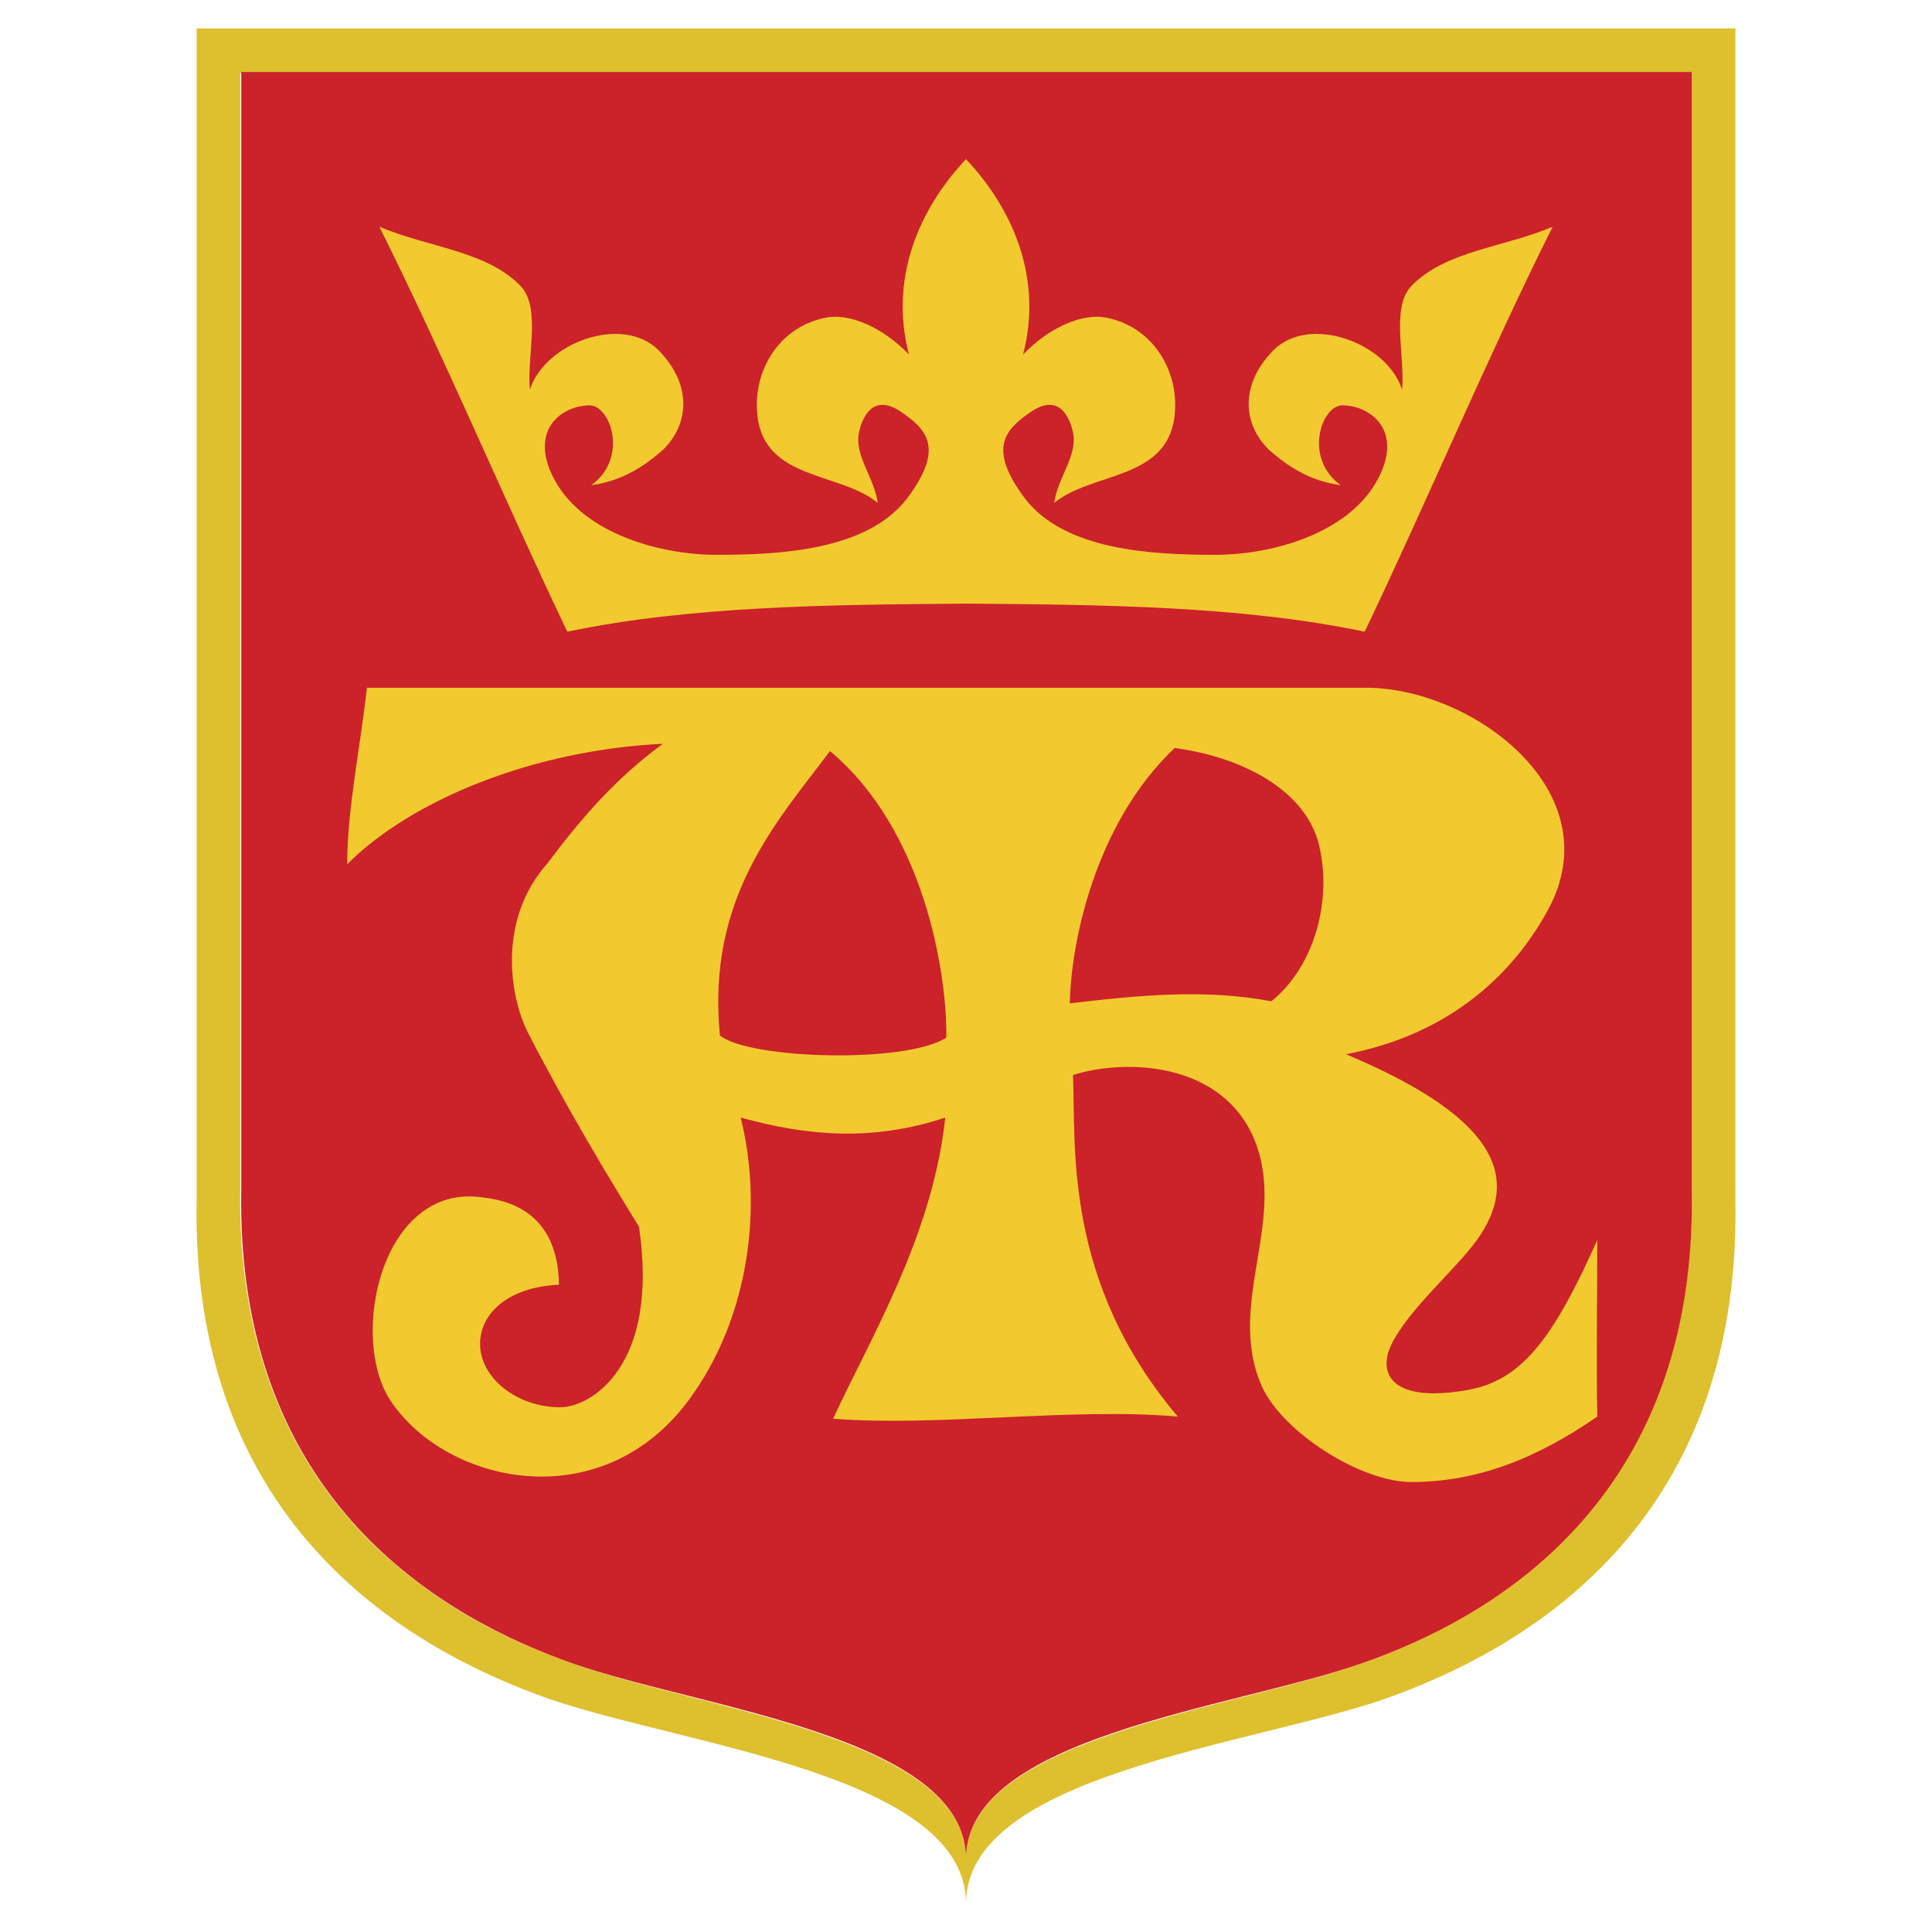 <svg xmlns="http://www.w3.org/2000/svg" width="2500" height="2500" viewBox="0 0 192.756 192.756"><g fill-rule="evenodd" clip-rule="evenodd"><path fill="#fff" d="M0 0h192.756v192.756H0V0z"/><path d="M19.617 119.686c-.622 32.84 21.65 45.062 35.221 49.828 13.57 4.662 41.541 7.562 41.541 20.408 0-12.846 28.176-15.746 41.747-20.408 13.467-4.766 35.637-16.885 35.014-49.828V2.834H19.617v116.852zm4.35-1.139V7.289h144.822v111.258c.518 31.389-20.305 42.99-33.047 47.445-12.74 4.557-39.364 7.355-39.364 19.475 0-12.119-26.416-14.918-39.158-19.475-12.845-4.455-33.77-16.056-33.253-47.445z" fill="#debf2e"/><path d="M24.071 118.547c-.621 31.389 20.408 42.99 33.149 47.445 12.742 4.455 39.158 7.252 39.158 19.475 0-12.223 26.624-15.02 39.364-19.475 12.846-4.455 33.668-16.057 33.047-47.445V7.186H24.071v111.361z" fill="#cc2229"/><path d="M106.736 100.107c6.941-.828 13.57-1.451 20.098-.207 4.143-3.315 6.008-9.634 4.869-15.125-1.037-5.49-7.045-9.116-14.504-10.152-7.976 7.563-10.359 19.476-10.463 25.484zm-34.909 3.211c3.004 2.383 18.646 2.797 22.583.207.104-6.318-2.175-20.717-11.602-28.59-5.284 7.044-12.328 14.607-10.981 28.383zM55.77 128.18c-4.972.209-7.873 2.799-7.873 5.906 0 3.418 3.729 6.318 7.976 6.318 3.108 0 9.945-4.143 7.873-18.025-3.004-4.869-7.251-11.912-11.084-19.371-1.865-3.729-3.004-11.292 1.968-16.885 3.418-4.558 6.837-8.495 11.499-11.913-12.949.621-25.069 5.594-31.492 12.016 0-5.49 1.347-11.913 1.969-17.61h99.343c10.67-.207 25.07 10.256 18.439 22.272-3.832 6.94-10.359 12.43-20.096 14.295 14.295 6.008 17.816 11.912 13.053 18.543-2.279 3.107-6.734 6.836-8.496 10.359-1.449 2.9-.104 6.008 7.77 4.559 5.49-1.037 8.6-5.699 12.742-14.918 0 5.801-.104 11.809 0 17.609-6.008 4.145-11.912 6.527-18.543 6.527-5.076 0-12.846-4.973-14.916-9.531-3.73-8.391 2.9-16.988-1.037-25.275-3.418-7.045-12.535-7.459-17.816-5.801.311 6.939-1.037 20.51 10.461 34.08-10.566-.932-23.928 1.037-34.391.209 3.625-7.873 9.944-18.232 11.188-30.043-7.148 2.383-13.674 1.865-20.408 0 2.175 8.703.932 19.373-4.662 27.453-8.598 12.637-24.551 9.322-30.249.828-4.247-6.32-.932-21.857 9.22-20.305 3.729.416 7.459 2.384 7.562 8.703zM96.378 60.225c13.362.104 27.348.208 39.78 2.797 6.422-13.467 12.326-27.556 18.75-40.401-4.869 2.072-10.67 2.383-14.09 5.905-2.072 2.176-.621 6.941-.932 10.359-1.451-4.662-9.221-7.562-12.846-3.937-3.521 3.625-2.9 7.562-.414 9.945 2.797 2.486 5.076 3.211 7.148 3.522-3.73-2.693-1.969-7.873.104-7.977 2.9 0 6.318 2.589 3.418 7.666-2.9 5.076-10.256 7.251-16.057 7.251-6.631 0-15.021-.518-18.957-5.594-3.834-5.076-1.969-6.941.621-8.702 2.797-1.864 3.832.622 4.145 2.072.518 2.279-1.555 4.558-1.865 7.044 3.625-3.004 10.773-2.279 11.912-8.08.83-4.558-1.76-9.323-6.525-10.359-2.59-.621-6.008 1.036-8.494 3.626 2.174-8.391-1.762-15.332-5.698-19.476-3.937 4.144-7.873 11.084-5.698 19.476-2.486-2.59-5.905-4.247-8.495-3.626-4.765 1.036-7.355 5.801-6.526 10.359 1.14 5.801 8.288 5.076 11.913 8.08-.311-2.486-2.383-4.765-1.865-7.044.311-1.451 1.347-3.937 4.144-2.072 2.59 1.761 4.455 3.626.621 8.702-3.936 5.076-12.327 5.594-18.957 5.594-5.801 0-13.156-2.176-16.057-7.251-2.9-5.076.518-7.666 3.418-7.666 2.072.104 3.833 5.283.104 7.977 2.071-.311 4.351-1.036 7.147-3.522 2.486-2.383 3.107-6.319-.414-9.945-3.626-3.625-11.396-.725-12.846 3.937-.311-3.418 1.14-8.184-.933-10.359-3.418-3.522-9.219-3.833-14.088-5.905 6.422 12.846 12.327 26.934 18.75 40.401 12.434-2.59 26.419-2.694 39.782-2.797z" fill="#f2ca30"/></g></svg>
